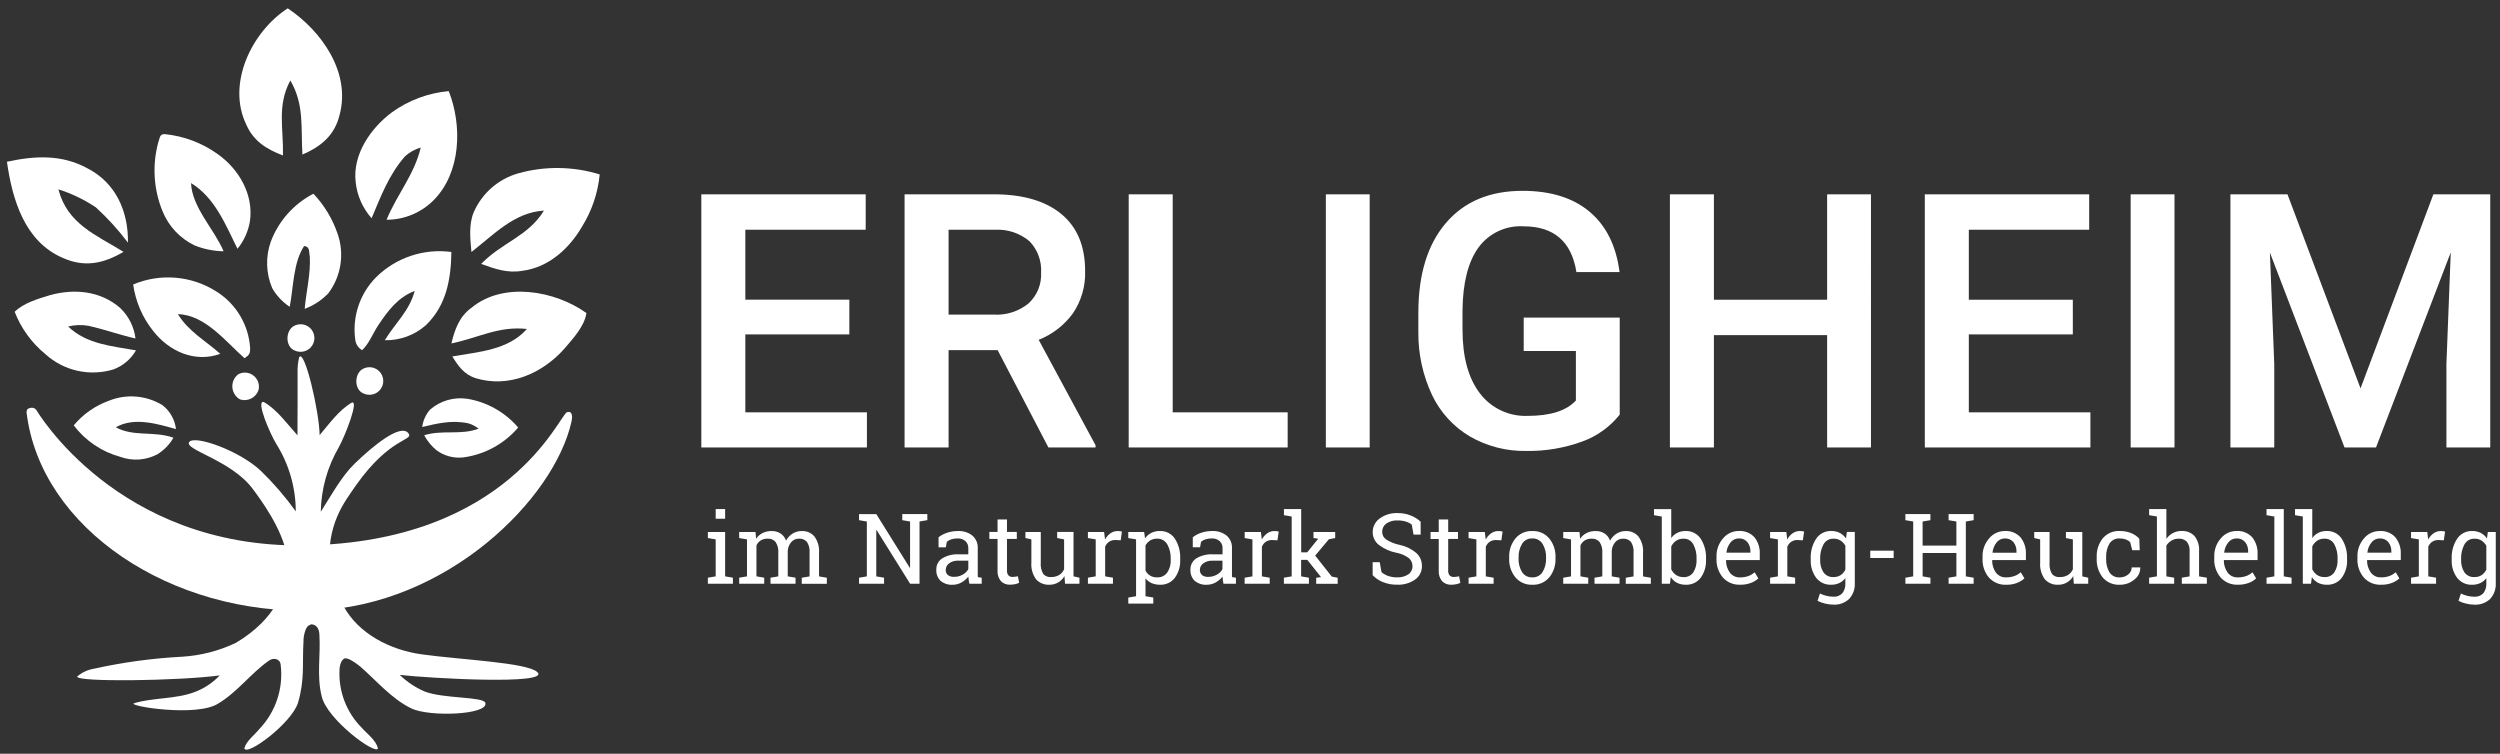 <?xml version="1.0" encoding="UTF-8" standalone="no"?>
<!DOCTYPE svg PUBLIC "-//W3C//DTD SVG 1.1//EN" "http://www.w3.org/Graphics/SVG/1.1/DTD/svg11.dtd">
<svg width="100%" height="100%" viewBox="0 0 7599 2291" version="1.1" xmlns="http://www.w3.org/2000/svg" xmlns:xlink="http://www.w3.org/1999/xlink" xml:space="preserve" xmlns:serif="http://www.serif.com/" style="fill-rule:evenodd;clip-rule:evenodd;stroke-linejoin:round;stroke-miterlimit:2;">
    <rect x="0" y="0" width="7599" height="2291" fill="#333333" stroke="none"/>
    <g id="Artboard1" transform="matrix(0.933,0,0,1.088,-202.567,-173.18)">
        <rect x="217.095" y="159.112" width="8143.29" height="2104.5" style="fill:none;"/>
        <g id="Ebene-1" serif:id="Ebene 1" transform="matrix(4.465,0,0,3.828,-153.168,29.311)">
            <g transform="matrix(1,0,0,1,1878.68,439.177)">
                <path d="M0,2.597C-0.149,-1.085 0.697,-4.739 2.448,-7.981C3.922,-10.641 6.775,-12.238 9.814,-12.103C11.625,-12.16 13.411,-11.672 14.942,-10.704C16.388,-9.73 17.574,-8.418 18.396,-6.881L18.396,10.504C17.597,12.105 16.409,13.48 14.942,14.504C13.389,15.485 11.575,15.973 9.739,15.903C6.862,16.097 4.088,14.791 2.406,12.448C0.682,9.719 -0.159,6.525 -0.005,3.301L0,2.597ZM-6.877,3.329C-7.097,8.043 -5.692,12.689 -2.895,16.49C-0.274,19.827 3.793,21.698 8.033,21.516C10.077,21.555 12.105,21.138 13.968,20.294C15.71,19.465 17.229,18.233 18.401,16.7L18.401,20.294C18.572,22.925 17.813,25.532 16.257,27.66C14.519,29.509 12.03,30.461 9.501,30.243C7.78,30.233 6.067,30.01 4.401,29.576C2.827,29.2 1.302,28.639 -0.14,27.903L-1.921,33.245C-0.152,34.165 1.729,34.851 3.674,35.287C5.605,35.762 7.583,36.012 9.572,36.033C13.862,36.313 18.075,34.793 21.199,31.838C24.05,28.693 25.521,24.537 25.283,20.299L25.283,-16.998L19.488,-16.998L18.858,-12.252C17.718,-13.956 16.17,-15.349 14.355,-16.303C12.416,-17.268 10.272,-17.748 8.107,-17.702C3.724,-17.85 -0.429,-15.738 -2.89,-12.107C-5.726,-7.746 -7.119,-2.604 -6.872,2.592L-6.877,3.329ZM-30.844,-11.59L-30.844,15.394L-36.532,16.373L-36.532,20.774L-18.275,20.774L-18.275,16.373L-23.963,15.394L-23.963,-6.284C-23.366,-7.723 -22.374,-8.963 -21.1,-9.86C-19.744,-10.745 -18.146,-11.19 -16.527,-11.133L-12.616,-10.928L-11.711,-17.315C-12.141,-17.433 -12.579,-17.52 -13.021,-17.576C-13.571,-17.655 -14.126,-17.695 -14.681,-17.697C-16.606,-17.728 -18.492,-17.155 -20.075,-16.061C-21.727,-14.871 -23.083,-13.318 -24.038,-11.52L-24.7,-16.998L-36.537,-16.998L-36.537,-12.564L-30.844,-11.59ZM-53.059,-9.566C-51.577,-7.628 -50.812,-5.236 -50.896,-2.797L-50.896,-1.888L-68.318,-1.888L-68.388,-2.065C-68.122,-4.743 -67.078,-7.284 -65.386,-9.375C-63.977,-11.208 -61.799,-12.284 -59.488,-12.289C-57.035,-12.458 -54.648,-11.446 -53.064,-9.566M-50.406,20.15C-48.424,19.405 -46.605,18.285 -45.049,16.849L-47.735,12.383C-49.065,13.58 -50.613,14.51 -52.294,15.124C-54.259,15.824 -56.335,16.162 -58.42,16.122C-61.336,16.264 -64.131,14.949 -65.879,12.611C-67.738,10 -68.705,6.86 -68.639,3.655L-68.532,3.483L-44.024,3.483L-44.024,-0.811C-43.798,-5.248 -45.193,-9.616 -47.949,-13.1C-50.895,-16.31 -55.141,-18.005 -59.488,-17.706C-63.883,-17.698 -68.046,-15.735 -70.849,-12.35C-74.099,-8.647 -75.816,-3.846 -75.651,1.077L-75.651,2.611C-75.866,7.581 -74.202,12.449 -70.989,16.248C-67.8,19.788 -63.194,21.715 -58.434,21.502C-55.703,21.569 -52.985,21.114 -50.425,20.159M-90.136,3.306C-89.981,6.522 -90.802,9.711 -92.491,12.453C-94.123,14.789 -96.859,16.099 -99.703,15.907C-101.616,15.967 -103.501,15.431 -105.097,14.373C-106.605,13.313 -107.814,11.883 -108.607,10.219L-108.607,-6.466C-107.813,-8.109 -106.619,-9.526 -105.134,-10.587C-103.554,-11.65 -101.68,-12.188 -99.777,-12.126C-96.774,-12.269 -93.953,-10.683 -92.514,-8.042C-90.803,-4.774 -89.985,-1.112 -90.141,2.574L-90.136,3.306ZM-83.227,2.574C-82.98,-2.612 -84.345,-7.747 -87.134,-12.126C-89.547,-15.754 -93.669,-17.872 -98.024,-17.72C-100.155,-17.769 -102.267,-17.314 -104.188,-16.392C-105.957,-15.498 -107.476,-14.178 -108.607,-12.55L-108.607,-33.707L-121.195,-33.707L-121.195,-29.273L-115.507,-28.294L-115.507,20.76L-109.531,20.76L-108.901,15.907C-107.779,17.677 -106.214,19.124 -104.36,20.103C-102.365,21.081 -100.162,21.561 -97.941,21.502C-93.74,21.682 -89.713,19.816 -87.134,16.495C-84.366,12.675 -82.981,8.027 -83.208,3.315L-83.227,2.574ZM-136.277,-28.289L-136.277,15.385L-141.965,16.364L-141.965,20.765L-123.708,20.765L-123.708,16.364L-129.396,15.385L-129.396,-33.702L-141.983,-33.702L-141.983,-29.268L-136.277,-28.289ZM-157.55,-9.576C-156.066,-7.638 -155.302,-5.245 -155.387,-2.806L-155.387,-1.897L-172.809,-1.897L-172.879,-2.074C-172.611,-4.751 -171.568,-7.292 -169.876,-9.385C-168.467,-11.218 -166.287,-12.295 -163.974,-12.298C-161.523,-12.467 -159.138,-11.455 -157.555,-9.576M-154.897,20.164C-152.916,19.419 -151.097,18.298 -149.541,16.863L-152.226,12.397C-153.558,13.592 -155.105,14.522 -156.785,15.138C-158.75,15.837 -160.826,16.176 -162.911,16.136C-165.827,16.278 -168.622,14.962 -170.371,12.625C-172.229,10.014 -173.197,6.874 -173.131,3.669L-173.023,3.497L-148.515,3.497L-148.515,-0.797C-148.276,-5.243 -149.665,-9.623 -152.422,-13.119C-155.366,-16.329 -159.611,-18.024 -163.956,-17.725C-168.352,-17.717 -172.517,-15.754 -175.322,-12.368C-178.569,-8.665 -180.285,-3.864 -180.119,1.059L-180.119,2.592C-180.335,7.562 -178.671,12.431 -175.457,16.229C-172.269,19.768 -167.665,21.695 -162.907,21.483C-160.174,21.551 -157.454,21.095 -154.893,20.14M-227.626,20.774L-209.369,20.774L-209.369,16.373L-215.057,15.394L-215.057,-7.123C-214.092,-8.628 -212.781,-9.88 -211.234,-10.774C-209.675,-11.67 -207.904,-12.134 -206.105,-12.117C-203.88,-12.283 -201.693,-11.467 -200.119,-9.883C-198.626,-7.903 -197.912,-5.442 -198.115,-2.97L-198.115,15.394L-203.802,16.373L-203.802,20.774L-185.522,20.774L-185.522,16.373L-191.21,15.394L-191.21,-2.909C-190.881,-6.927 -192.078,-10.922 -194.562,-14.098C-197.031,-16.615 -200.469,-17.939 -203.989,-17.73C-206.176,-17.757 -208.335,-17.242 -210.273,-16.228C-212.177,-15.213 -213.815,-13.764 -215.057,-12L-215.057,-33.716L-227.644,-33.716L-227.644,-29.282L-221.957,-28.303L-221.957,15.371L-227.644,16.35L-227.626,20.774ZM-256.708,12.28C-258.337,9.33 -259.133,5.993 -259.011,2.625L-259.011,1.161C-259.118,-2.174 -258.312,-5.476 -256.68,-8.387C-255.038,-11.035 -252.05,-12.539 -248.945,-12.28C-247.471,-12.302 -246.004,-12.054 -244.619,-11.548C-243.452,-11.128 -242.383,-10.474 -241.477,-9.627L-239.976,-3.692L-234.493,-3.692L-234.81,-12.084C-236.474,-13.886 -238.519,-15.294 -240.796,-16.205C-243.388,-17.24 -246.16,-17.75 -248.95,-17.706C-253.763,-18.003 -258.433,-16.002 -261.538,-12.312C-264.528,-8.478 -266.073,-3.713 -265.901,1.147L-265.901,2.611C-266.085,7.488 -264.547,12.274 -261.556,16.131C-258.447,19.813 -253.779,21.807 -248.969,21.506C-245.117,21.562 -241.376,20.217 -238.442,17.721C-235.677,15.701 -234.058,12.469 -234.097,9.045L-234.167,8.835L-240.349,8.835C-240.344,10.878 -241.309,12.802 -242.95,14.019C-244.644,15.414 -246.779,16.162 -248.973,16.131C-252.076,16.401 -255.069,14.912 -256.726,12.275M-282.592,20.779L-272.083,20.779L-272.083,16.378L-276.41,15.399L-276.41,-16.998L-288.349,-16.998L-288.349,-12.564L-283.286,-11.585L-283.286,10.233C-284.036,11.967 -285.297,13.43 -286.899,14.429C-288.741,15.482 -290.841,15.995 -292.96,15.912C-295.065,16.085 -297.126,15.243 -298.508,13.646C-299.945,11.125 -300.567,8.222 -300.289,5.334L-300.289,-17.007L-311.478,-17.007L-311.478,-12.573L-307.147,-11.594L-307.147,5.268C-307.508,9.647 -306.282,14.009 -303.692,17.558C-301.248,20.249 -297.723,21.697 -294.093,21.502C-291.826,21.548 -289.589,20.981 -287.617,19.861C-285.706,18.733 -284.123,17.126 -283.025,15.199L-282.592,20.779ZM-326.592,-9.557C-325.109,-7.619 -324.344,-5.227 -324.429,-2.788L-324.429,-1.879L-341.851,-1.879L-341.921,-2.056C-341.653,-4.733 -340.61,-7.273 -338.919,-9.366C-337.51,-11.2 -335.329,-12.276 -333.017,-12.28C-330.565,-12.448 -328.18,-11.437 -326.597,-9.557M-323.986,20.15C-322.005,19.405 -320.186,18.284 -318.63,16.849L-321.315,12.383C-322.646,13.579 -324.194,14.509 -325.874,15.124C-327.839,15.824 -329.915,16.162 -332,16.122C-334.916,16.264 -337.711,14.948 -339.46,12.611C-341.298,9.996 -342.247,6.86 -342.168,3.665L-342.061,3.492L-317.553,3.492L-317.553,-0.802C-317.328,-5.239 -318.725,-9.607 -321.483,-13.091C-324.427,-16.301 -328.672,-17.996 -333.017,-17.697C-337.413,-17.689 -341.578,-15.726 -344.383,-12.34C-347.63,-8.637 -349.346,-3.836 -349.18,1.086L-349.18,2.62C-349.396,7.59 -347.732,12.459 -344.518,16.257C-341.33,19.796 -336.726,21.723 -331.968,21.511C-329.235,21.579 -326.515,21.123 -323.954,20.168M-399.787,-24.644L-399.787,15.399L-405.479,16.378L-405.479,20.779L-387.218,20.779L-387.218,16.378L-392.91,15.399L-392.91,-1.673L-368.276,-1.673L-368.276,15.399L-373.964,16.378L-373.964,20.779L-355.688,20.779L-355.688,16.378L-361.381,15.399L-361.381,-24.644L-355.688,-25.623L-355.688,-30.056L-373.964,-30.056L-373.964,-25.623L-368.276,-24.644L-368.276,-7.086L-392.924,-7.086L-392.924,-24.644L-387.232,-25.623L-387.232,-30.056L-405.494,-30.056L-405.494,-25.623L-399.787,-24.644ZM-414.048,-3.384L-431.121,-3.384L-431.121,1.991L-414.048,1.991L-414.048,-3.384ZM-467.662,2.588C-467.813,-1.094 -466.969,-4.748 -465.219,-7.991C-463.745,-10.651 -460.892,-12.247 -457.853,-12.112C-456.042,-12.169 -454.256,-11.682 -452.725,-10.713C-451.279,-9.74 -450.093,-8.427 -449.27,-6.89L-449.27,10.495C-450.07,12.095 -451.258,13.47 -452.725,14.495C-454.278,15.477 -456.092,15.964 -457.928,15.893C-460.804,16.087 -463.576,14.781 -465.256,12.439C-466.981,9.71 -467.823,6.516 -467.667,3.292L-467.662,2.588ZM-474.543,3.32C-474.764,8.033 -473.359,12.68 -470.562,16.481C-467.942,19.808 -463.884,21.674 -459.653,21.497C-457.608,21.536 -455.581,21.119 -453.718,20.276C-451.976,19.446 -450.456,18.214 -449.284,16.681L-449.284,20.276C-449.112,22.907 -449.871,25.514 -451.429,27.642C-453.167,29.491 -455.656,30.442 -458.184,30.224C-459.905,30.215 -461.619,29.991 -463.285,29.558C-464.859,29.181 -466.383,28.619 -467.825,27.884L-469.602,33.227C-467.833,34.147 -465.953,34.833 -464.007,35.269C-462.076,35.743 -460.098,35.993 -458.11,36.015C-453.819,36.293 -449.607,34.773 -446.482,31.819C-443.631,28.675 -442.16,24.518 -442.398,20.28L-442.398,-17.016L-448.198,-17.016L-448.827,-12.27C-449.967,-13.976 -451.515,-15.369 -453.331,-16.322C-455.269,-17.287 -457.413,-17.767 -459.578,-17.72C-463.962,-17.868 -468.114,-15.756 -470.576,-12.126C-473.412,-7.765 -474.805,-2.622 -474.557,2.574L-474.543,3.32ZM-498.511,-11.599L-498.511,15.385L-504.203,16.364L-504.203,20.765L-485.942,20.765L-485.942,16.364L-491.634,15.385L-491.634,-6.294C-491.038,-7.732 -490.045,-8.972 -488.772,-9.869C-487.415,-10.755 -485.818,-11.199 -484.198,-11.142L-480.287,-10.937L-479.382,-17.324C-479.812,-17.442 -480.25,-17.529 -480.693,-17.585C-481.241,-17.664 -481.794,-17.705 -482.348,-17.706C-484.272,-17.737 -486.158,-17.165 -487.742,-16.07C-489.395,-14.882 -490.751,-13.328 -491.704,-11.529L-492.371,-17.007L-504.208,-17.007L-504.208,-12.573L-498.511,-11.599ZM-520.726,-9.576C-519.242,-7.638 -518.478,-5.245 -518.563,-2.806L-518.563,-1.897L-535.985,-1.897L-536.055,-2.074C-535.789,-4.752 -534.745,-7.293 -533.052,-9.385C-531.644,-11.217 -529.466,-12.293 -527.155,-12.298C-524.702,-12.468 -522.315,-11.456 -520.731,-9.576M-518.134,20.168C-516.151,19.424 -514.331,18.303 -512.773,16.868L-515.463,12.401C-516.792,13.597 -518.338,14.528 -520.017,15.143C-521.982,15.842 -524.058,16.18 -526.143,16.14C-529.059,16.282 -531.854,14.967 -533.603,12.63C-535.461,10.018 -536.428,6.878 -536.363,3.674L-536.255,3.501L-511.747,3.501L-511.747,-0.792C-511.491,-5.233 -512.859,-9.614 -515.598,-13.119C-518.543,-16.329 -522.79,-18.024 -527.136,-17.725C-531.531,-17.716 -535.695,-15.753 -538.498,-12.368C-541.747,-8.666 -543.464,-3.865 -543.3,1.059L-543.3,2.592C-543.515,7.562 -541.851,12.431 -538.638,16.229C-535.45,19.768 -530.846,21.695 -526.087,21.483C-523.356,21.551 -520.637,21.095 -518.078,20.14M-557.864,3.324C-557.709,6.541 -558.53,9.729 -560.219,12.471C-561.851,14.807 -564.587,16.118 -567.431,15.926C-569.344,15.985 -571.229,15.449 -572.825,14.392C-574.332,13.333 -575.54,11.902 -576.331,10.238L-576.331,-6.447C-575.536,-8.09 -574.342,-9.508 -572.857,-10.569C-571.277,-11.63 -569.403,-12.168 -567.501,-12.107C-564.497,-12.25 -561.676,-10.664 -560.237,-8.023C-558.527,-4.755 -557.708,-1.093 -557.864,2.592L-557.864,3.324ZM-550.95,2.592C-550.704,-2.594 -552.071,-7.729 -554.862,-12.107C-557.275,-15.736 -561.397,-17.853 -565.752,-17.702C-567.883,-17.751 -569.995,-17.295 -571.916,-16.373C-573.683,-15.479 -575.201,-14.158 -576.331,-12.531L-576.331,-33.688L-588.918,-33.688L-588.918,-29.254L-583.231,-28.275L-583.231,20.76L-577.296,20.76L-576.666,15.907C-575.544,17.677 -573.979,19.123 -572.125,20.103C-570.129,21.082 -567.924,21.561 -565.701,21.502C-561.502,21.681 -557.476,19.815 -554.899,16.495C-552.129,12.676 -550.743,8.027 -550.969,3.315L-550.95,2.592ZM-655.148,20.774L-636.886,20.774L-636.886,16.373L-642.579,15.394L-642.579,-7.193C-641.918,-8.681 -640.837,-9.943 -639.469,-10.825C-637.906,-11.741 -636.113,-12.189 -634.303,-12.117C-632.118,-12.25 -630,-11.336 -628.597,-9.655C-627.096,-7.355 -626.402,-4.621 -626.625,-1.883L-626.625,15.399L-632.313,16.378L-632.313,20.779L-614.056,20.779L-614.056,16.378L-619.744,15.399L-619.744,-3.207C-619.601,-5.547 -618.714,-7.78 -617.212,-9.58C-615.774,-11.262 -613.647,-12.194 -611.436,-12.112C-609.28,-12.256 -607.179,-11.395 -605.744,-9.781C-604.24,-7.426 -603.564,-4.637 -603.823,-1.855L-603.823,15.427L-609.515,16.406L-609.515,20.807L-591.221,20.807L-591.221,16.406L-596.909,15.427L-596.909,-1.785C-596.592,-6.029 -597.778,-10.25 -600.261,-13.706C-602.536,-16.366 -605.911,-17.828 -609.408,-17.669C-611.822,-17.728 -614.201,-17.08 -616.252,-15.804C-618.225,-14.525 -619.846,-12.772 -620.965,-10.704C-621.725,-12.841 -623.152,-14.676 -625.035,-15.939C-626.977,-17.141 -629.229,-17.747 -631.511,-17.683C-633.808,-17.732 -636.083,-17.23 -638.145,-16.219C-640.029,-15.256 -641.634,-13.826 -642.807,-12.065L-643.273,-16.988L-655.143,-16.988L-655.143,-12.555L-649.451,-11.576L-649.451,15.408L-655.143,16.387L-655.148,20.774ZM-687.703,1.539C-687.832,-1.927 -686.959,-5.357 -685.19,-8.34C-683.61,-10.918 -680.751,-12.429 -677.731,-12.284C-674.698,-12.429 -671.826,-10.92 -670.225,-8.34C-668.432,-5.365 -667.546,-1.932 -667.675,1.539L-667.675,2.308C-667.536,5.792 -668.422,9.24 -670.225,12.224C-671.82,14.781 -674.674,16.276 -677.684,16.131C-680.714,16.285 -683.591,14.791 -685.209,12.224C-686.999,9.235 -687.879,5.789 -687.74,2.308L-687.703,1.539ZM-694.58,2.308C-694.784,7.308 -693.171,12.214 -690.039,16.117C-686.966,19.737 -682.39,21.729 -677.647,21.511C-672.928,21.721 -668.377,19.737 -665.32,16.136C-662.182,12.23 -660.569,7.318 -660.78,2.313L-660.78,1.543C-660.578,-3.464 -662.197,-8.375 -665.339,-12.28C-668.403,-15.902 -672.972,-17.901 -677.712,-17.692C-682.442,-17.899 -686.999,-15.891 -690.039,-12.261C-693.164,-8.356 -694.776,-3.455 -694.58,1.543L-694.58,2.308ZM-718.51,-11.585L-718.51,15.399L-724.203,16.378L-724.203,20.779L-705.941,20.779L-705.941,16.378L-711.634,15.399L-711.634,-6.28C-711.036,-7.718 -710.044,-8.958 -708.771,-9.855C-707.414,-10.741 -705.817,-11.185 -704.198,-11.128L-700.286,-10.923L-699.382,-17.31C-699.812,-17.428 -700.249,-17.515 -700.692,-17.571C-701.24,-17.65 -701.793,-17.691 -702.347,-17.692C-704.271,-17.723 -706.157,-17.151 -707.741,-16.056C-709.393,-14.867 -710.749,-13.313 -711.703,-11.515L-712.365,-16.993L-724.203,-16.993L-724.203,-12.559L-718.51,-11.585ZM-745.97,-26.112L-745.97,-16.998L-751.942,-16.998L-751.942,-11.902L-745.97,-11.902L-745.97,11.035C-746.213,13.9 -745.323,16.746 -743.49,18.961C-741.717,20.697 -739.301,21.615 -736.823,21.492C-735.555,21.492 -734.291,21.358 -733.051,21.091C-732.044,20.918 -731.075,20.569 -730.189,20.061L-731.121,15.348C-731.634,15.464 -732.268,15.572 -733.023,15.679C-733.699,15.778 -734.382,15.831 -735.065,15.837C-736.143,15.886 -737.194,15.496 -737.979,14.756C-738.821,13.705 -739.216,12.365 -739.079,11.026L-739.079,-11.911L-731.918,-11.911L-731.918,-17.007L-739.074,-17.007L-739.074,-26.126L-745.97,-26.112ZM-759.187,-24.504C-761.226,-26.424 -763.614,-27.935 -766.222,-28.956C-769.307,-30.209 -772.612,-30.832 -775.942,-30.788C-780.652,-31.002 -785.294,-29.604 -789.103,-26.825C-792.303,-24.534 -794.191,-20.831 -794.166,-16.895C-794.202,-13.226 -792.507,-9.754 -789.593,-7.524C-785.876,-4.717 -781.573,-2.783 -777.005,-1.869C-773.655,-1.283 -770.487,0.074 -767.751,2.093C-766.053,3.557 -765.094,5.699 -765.131,7.94C-765.058,10.314 -766.196,12.564 -768.152,13.912C-770.589,15.499 -773.467,16.269 -776.371,16.112C-778.615,16.164 -780.85,15.809 -782.968,15.063C-784.688,14.436 -786.294,13.529 -787.719,12.378L-789.033,5.063L-794.199,5.063L-794.199,14.523C-792.117,16.712 -789.587,18.427 -786.781,19.548C-783.47,20.88 -779.925,21.534 -776.357,21.469C-771.697,21.689 -767.093,20.38 -763.247,17.739C-760.03,15.49 -758.151,11.78 -758.24,7.856C-758.172,4.202 -759.694,0.699 -762.413,-1.743C-765.926,-4.69 -770.123,-6.706 -774.618,-7.608C-778.049,-8.299 -781.323,-9.619 -784.273,-11.501C-786.129,-12.73 -787.249,-14.805 -787.257,-17.03C-787.313,-19.405 -786.222,-21.661 -784.325,-23.091C-781.862,-24.792 -778.897,-25.613 -775.91,-25.422C-773.856,-25.457 -771.809,-25.163 -769.849,-24.55C-768.324,-24.088 -766.9,-23.342 -765.653,-22.35L-764.362,-15.086L-759.159,-15.086L-759.187,-24.504ZM-853.272,-28.275L-853.272,15.399L-858.96,16.378L-858.96,20.779L-840.703,20.779L-840.703,16.378L-846.391,15.399L-846.391,3.343L-841.887,3.343L-831.869,15.931L-835.393,16.397L-835.393,20.798L-819.719,20.798L-819.719,16.397L-824.013,15.558L-836.134,0.229L-826.139,-11.674L-821.533,-12.578L-821.533,-17.012L-837.351,-17.012L-837.351,-12.578L-833.896,-12.112L-841.943,-2.14L-846.34,-2.14L-846.34,-33.702L-858.927,-33.702L-858.927,-29.268L-853.272,-28.275ZM-881.916,-11.585L-881.916,15.399L-887.608,16.378L-887.608,20.779L-869.31,20.779L-869.31,16.378L-875.002,15.399L-875.002,-6.28C-874.405,-7.718 -873.413,-8.958 -872.14,-9.855C-870.783,-10.741 -869.185,-11.185 -867.566,-11.128L-863.655,-10.923L-862.745,-17.31C-863.175,-17.428 -863.613,-17.515 -864.055,-17.571C-864.604,-17.65 -865.157,-17.691 -865.711,-17.692C-867.635,-17.723 -869.521,-17.151 -871.105,-16.056C-872.758,-14.868 -874.114,-13.314 -875.067,-11.515L-875.734,-16.993L-887.571,-16.993L-887.571,-12.559L-881.916,-11.585ZM-918.667,14.42C-919.745,13.475 -920.334,12.09 -920.266,10.658C-920.256,8.772 -919.34,7.007 -917.805,5.912C-915.866,4.514 -913.506,3.823 -911.119,3.954L-903.786,3.954L-903.786,10.168C-904.736,11.84 -906.141,13.207 -907.837,14.112C-909.735,15.209 -911.892,15.776 -914.084,15.753C-915.744,15.883 -917.397,15.419 -918.746,14.443M-893.958,20.756L-893.958,16.355L-896.755,15.973C-896.802,15.506 -896.835,15.04 -896.844,14.574C-896.853,14.108 -896.844,13.641 -896.844,13.143L-896.844,-5.039C-896.631,-8.621 -898.103,-12.096 -900.825,-14.434C-903.799,-16.718 -907.486,-17.874 -911.231,-17.697C-913.935,-17.723 -916.626,-17.304 -919.194,-16.457C-921.452,-15.728 -923.566,-14.611 -925.441,-13.156L-925.441,-5.827L-920.131,-5.827L-919.399,-9.809C-918.479,-10.639 -917.389,-11.259 -916.206,-11.627C-914.733,-12.091 -913.195,-12.315 -911.651,-12.289C-909.529,-12.417 -907.441,-11.722 -905.818,-10.35C-904.389,-8.986 -903.623,-7.068 -903.72,-5.095L-903.72,-0.694L-910.877,-0.694C-915.051,-0.921 -919.199,0.093 -922.798,2.219C-925.617,4.013 -927.272,7.169 -927.143,10.509C-927.326,13.53 -926.208,16.486 -924.07,18.63C-921.56,20.708 -918.346,21.738 -915.096,21.506C-912.86,21.514 -910.661,20.93 -908.723,19.814C-906.801,18.744 -905.11,17.304 -903.748,15.576C-903.702,16.387 -903.623,17.208 -903.506,18.019C-903.389,18.83 -903.226,19.753 -903.04,20.779L-893.958,20.756ZM-941.511,3.301C-941.368,6.574 -942.253,9.811 -944.043,12.555C-945.732,14.938 -948.53,16.284 -951.446,16.117C-953.241,16.181 -955.018,15.74 -956.574,14.844C-957.996,13.957 -959.158,12.711 -959.945,11.231L-959.945,-7.165C-959.138,-8.641 -957.973,-9.89 -956.556,-10.797C-955.043,-11.714 -953.298,-12.176 -951.53,-12.126C-948.469,-12.253 -945.592,-10.664 -944.071,-8.005C-942.275,-4.777 -941.405,-1.117 -941.558,2.574L-941.511,3.301ZM-972.481,35.283L-954.253,35.283L-954.253,30.849L-959.945,29.87L-959.945,16.849C-958.753,18.353 -957.214,19.544 -955.46,20.322C-953.523,21.137 -951.436,21.536 -949.334,21.492C-945.137,21.676 -941.112,19.809 -938.542,16.485C-935.783,12.662 -934.404,8.015 -934.63,3.306L-934.63,2.574C-934.38,-2.615 -935.74,-7.754 -938.523,-12.14C-940.946,-15.763 -945.076,-17.871 -949.432,-17.706C-951.599,-17.751 -953.745,-17.285 -955.698,-16.345C-957.522,-15.418 -959.096,-14.065 -960.285,-12.401L-960.915,-17.007L-972.514,-17.007L-972.514,-12.573L-966.822,-11.594L-966.822,29.898L-972.514,30.877L-972.481,35.283ZM-996.258,-11.604L-996.258,15.38L-1001.95,16.359L-1001.95,20.76L-983.689,20.76L-983.689,16.359L-989.381,15.38L-989.381,-6.298C-988.783,-7.736 -987.791,-8.976 -986.519,-9.874C-985.162,-10.759 -983.565,-11.204 -981.945,-11.147L-978.034,-10.942L-977.143,-17.315C-977.573,-17.433 -978.011,-17.52 -978.454,-17.576C-979.002,-17.655 -979.555,-17.695 -980.109,-17.697C-982.033,-17.728 -983.919,-17.155 -985.503,-16.061C-987.156,-14.872 -988.512,-13.318 -989.465,-11.52L-990.132,-16.998L-1001.96,-16.998L-1001.96,-12.564L-996.258,-11.604ZM-1018.64,20.76L-1008.13,20.76L-1008.13,16.359L-1012.46,15.38L-1012.46,-17.016L-1024.39,-17.016L-1024.39,-12.583L-1019.33,-11.604L-1019.33,10.215C-1020.08,11.948 -1021.34,13.412 -1022.94,14.411C-1024.78,15.464 -1026.88,15.978 -1029,15.893C-1031.11,16.066 -1033.17,15.224 -1034.55,13.627C-1035.99,11.113 -1036.62,8.215 -1036.35,5.329L-1036.35,-17.012L-1047.54,-17.012L-1047.54,-12.578L-1043.21,-11.599L-1043.21,5.264C-1043.57,9.642 -1042.34,14.003 -1039.76,17.553C-1037.31,20.241 -1033.78,21.689 -1030.15,21.497C-1027.88,21.543 -1025.65,20.976 -1023.68,19.856C-1021.76,18.729 -1020.18,17.122 -1019.08,15.194L-1018.64,20.76ZM-1067.89,-26.14L-1067.89,-17.026L-1073.86,-17.026L-1073.86,-11.93L-1067.89,-11.93L-1067.89,11.007C-1068.13,13.872 -1067.24,16.718 -1065.41,18.933C-1063.64,20.67 -1061.22,21.588 -1058.74,21.464C-1057.47,21.464 -1056.21,21.33 -1054.97,21.063C-1053.96,20.89 -1053,20.542 -1052.11,20.033L-1053.04,15.32C-1053.55,15.436 -1054.19,15.544 -1054.94,15.651C-1055.62,15.75 -1056.3,15.803 -1056.99,15.809C-1058.06,15.858 -1059.12,15.468 -1059.9,14.728C-1060.74,13.676 -1061.13,12.337 -1061,10.998L-1061,-11.939L-1053.84,-11.939L-1053.84,-17.035L-1061,-17.035L-1061,-26.126L-1067.89,-26.14ZM-1104.16,14.425C-1105.23,13.462 -1105.79,12.066 -1105.7,10.634C-1105.69,8.749 -1104.77,6.984 -1103.24,5.888C-1101.3,4.49 -1098.94,3.799 -1096.55,3.93L-1089.22,3.93L-1089.22,10.145C-1090.17,11.816 -1091.58,13.184 -1093.27,14.089C-1095.17,15.186 -1097.33,15.753 -1099.52,15.73C-1101.18,15.86 -1102.83,15.395 -1104.18,14.42M-1079.45,20.76L-1079.45,16.359L-1082.25,15.977C-1082.3,15.511 -1082.33,15.045 -1082.34,14.579C-1082.35,14.112 -1082.34,13.646 -1082.34,13.147L-1082.34,-5.035C-1082.12,-8.616 -1083.6,-12.092 -1086.32,-14.429C-1089.29,-16.713 -1092.98,-17.87 -1096.73,-17.692C-1099.43,-17.719 -1102.12,-17.3 -1104.68,-16.452C-1106.94,-15.724 -1109.06,-14.607 -1110.93,-13.152L-1110.93,-5.823L-1105.63,-5.823L-1104.9,-9.804C-1103.98,-10.634 -1102.89,-11.254 -1101.7,-11.622C-1100.23,-12.087 -1098.69,-12.31 -1097.15,-12.284C-1095.03,-12.412 -1092.94,-11.717 -1091.32,-10.345C-1089.89,-8.982 -1089.12,-7.064 -1089.22,-5.091L-1089.22,-0.69L-1096.31,-0.69C-1100.48,-0.917 -1104.63,0.097 -1108.23,2.224C-1111.05,4.017 -1112.7,7.174 -1112.57,10.513C-1112.76,13.535 -1111.64,16.491 -1109.5,18.635C-1106.99,20.712 -1103.78,21.743 -1100.53,21.511C-1098.29,21.511 -1096.1,20.921 -1094.16,19.8C-1092.24,18.73 -1090.55,17.29 -1089.19,15.562C-1089.14,16.373 -1089.06,17.194 -1088.94,18.005C-1088.83,18.816 -1088.66,19.739 -1088.48,20.765L-1079.45,20.76ZM-1124.82,-30.056L-1137.41,-30.056L-1137.41,-25.623L-1131.71,-24.644L-1131.71,9.082L-1131.92,9.152L-1156.36,-30.052L-1168.95,-30.052L-1168.95,-25.618L-1163.26,-24.639L-1163.26,15.404L-1168.95,16.383L-1168.95,20.784L-1150.69,20.784L-1150.69,16.383L-1156.38,15.404L-1156.38,-18.392L-1156.17,-18.462L-1131.69,20.76L-1124.82,20.76L-1124.82,-24.662L-1119.12,-25.641L-1119.12,-30.075L-1124.82,-30.056ZM-1256.4,20.76L-1238.14,20.76L-1238.14,16.359L-1243.81,15.385L-1243.81,-7.203C-1243.15,-8.691 -1242.07,-9.953 -1240.7,-10.834C-1239.14,-11.751 -1237.35,-12.199 -1235.54,-12.126C-1233.35,-12.259 -1231.24,-11.345 -1229.83,-9.664C-1228.33,-7.364 -1227.64,-4.63 -1227.86,-1.893L-1227.86,15.39L-1233.55,16.369L-1233.55,20.77L-1215.29,20.77L-1215.29,16.369L-1220.98,15.39L-1220.98,-3.217C-1220.84,-5.556 -1219.95,-7.789 -1218.45,-9.59C-1217.01,-11.271 -1214.88,-12.204 -1212.67,-12.121C-1210.51,-12.265 -1208.41,-11.405 -1206.98,-9.79C-1205.47,-7.435 -1204.8,-4.646 -1205.05,-1.865L-1205.05,15.418L-1210.75,16.397L-1210.75,20.798L-1192.45,20.798L-1192.45,16.397L-1198.14,15.418L-1198.14,-1.795C-1197.83,-6.039 -1199.01,-10.26 -1201.5,-13.716C-1203.77,-16.377 -1207.15,-17.839 -1210.64,-17.678C-1213.06,-17.738 -1215.44,-17.089 -1217.49,-15.814C-1219.46,-14.534 -1221.08,-12.781 -1222.2,-10.713C-1222.96,-12.85 -1224.38,-14.685 -1226.27,-15.949C-1228.21,-17.15 -1230.46,-17.756 -1232.74,-17.692C-1235.04,-17.742 -1237.31,-17.24 -1239.38,-16.228C-1241.26,-15.266 -1242.87,-13.836 -1244.04,-12.075L-1244.5,-16.998L-1256.4,-16.998L-1256.4,-12.564L-1250.71,-11.585L-1250.71,15.399L-1256.4,16.364L-1256.4,20.76ZM-1266.66,-33.702L-1273.55,-33.702L-1273.55,-26.686L-1266.66,-26.686L-1266.66,-33.702ZM-1279.25,20.76L-1260.99,20.76L-1260.99,16.359L-1266.66,15.385L-1266.66,-17.012L-1279.25,-17.012L-1279.25,-12.578L-1273.55,-11.599L-1273.55,15.385L-1279.25,16.364L-1279.25,20.76Z" style="fill:white;fill-rule:nonzero;"/>
            </g>
            <g transform="matrix(1,0,0,1,1710.35,360.775)">
                <path d="M0,-185.043L0,-0.266L31.982,-0.266L31.982,-61.176L28.812,-142.525L83.255,-0.261L106.225,-0.261L160.772,-142.651L157.602,-61.176L157.602,-0.266L189.583,-0.266L189.583,-185.043L148.091,-185.043L94.939,-43.414L41.632,-185.043L0,-185.043ZM-40.807,-185.043L-72.789,-185.043L-72.789,-0.266L-40.807,-0.266L-40.807,-185.043ZM-114.99,-108.119L-190.875,-108.119L-190.875,-159.168L-103.055,-159.168L-103.055,-185.043L-222.983,-185.043L-222.983,-0.266L-102.165,-0.266L-102.165,-25.908L-190.875,-25.908L-190.875,-82.785L-114.985,-82.785L-114.99,-108.119ZM-262.275,-185.043L-294.256,-185.043L-294.256,-108.119L-376.868,-108.119L-376.868,-185.043L-408.976,-185.043L-408.976,-0.266L-376.868,-0.266L-376.868,-82.244L-294.252,-82.244L-294.252,-0.266L-262.27,-0.266L-262.275,-185.043ZM-445.597,-95.065L-515.649,-95.065L-515.649,-70.696L-477.579,-70.696L-477.579,-34.528C-484.516,-27.068 -496.191,-23.339 -512.605,-23.339C-526.313,-22.738 -539.438,-28.926 -547.696,-39.884C-556.104,-50.931 -560.307,-66.429 -560.307,-86.379L-560.307,-100.575C-560.052,-120.607 -556.181,-135.801 -548.694,-146.157C-541.106,-156.57 -528.751,-162.42 -515.887,-161.691C-493.636,-161.691 -480.738,-150.565 -477.192,-128.315L-445.718,-128.315C-448.173,-147.436 -455.449,-162.093 -467.546,-172.288C-479.642,-182.482 -495.971,-187.579 -516.53,-187.579C-540.462,-187.579 -559.111,-179.731 -572.475,-164.036C-585.84,-148.34 -592.522,-126.534 -592.522,-98.617L-592.522,-84.165C-592.642,-68.355 -589.203,-52.721 -582.462,-38.421C-576.457,-25.857 -566.849,-15.365 -554.862,-8.28C-542.364,-1.106 -528.151,2.536 -513.742,2.256C-499.995,2.48 -486.32,0.202 -473.387,-4.467C-462.438,-8.308 -452.801,-15.173 -445.592,-24.267L-445.597,-95.065ZM-628.033,-185.043L-660.015,-185.043L-660.015,-0.266L-628.033,-0.266L-628.033,-185.043ZM-771.765,-185.043L-803.868,-185.043L-803.868,-0.266L-687.876,-0.266L-687.876,-25.908L-771.765,-25.908L-771.765,-185.043ZM-935.288,-159.168L-901.404,-159.168C-892.247,-159.694 -883.238,-156.691 -876.228,-150.777C-870.322,-144.64 -867.26,-136.307 -867.79,-127.807C-867.37,-119.362 -870.717,-111.166 -876.928,-105.429C-884.062,-99.613 -893.121,-96.691 -902.308,-97.242L-935.288,-97.242L-935.288,-159.168ZM-862.447,-0.266L-828.05,-0.266L-828.05,-1.912L-869.543,-78.836C-859.587,-82.783 -850.947,-89.458 -844.615,-98.095C-838.411,-107.234 -835.278,-118.111 -835.668,-129.149C-835.668,-147.272 -841.463,-161.117 -853.053,-170.684C-864.643,-180.25 -881.099,-185.037 -902.42,-185.043L-967.4,-185.043L-967.4,-0.266L-935.288,-0.266L-935.288,-71.33L-899.502,-71.33L-862.447,-0.266ZM-1007.7,-108.137L-1083.59,-108.137L-1083.59,-159.168L-995.769,-159.168L-995.769,-185.043L-1115.7,-185.043L-1115.7,-0.266L-994.878,-0.266L-994.878,-25.908L-1083.59,-25.908L-1083.59,-82.785L-1007.7,-82.785L-1007.7,-108.137Z" style="fill:white;fill-rule:nonzero;"/>
            </g>
            <g transform="matrix(1,0,0,1,381.035,422.281)">
                <path d="M0,-72.01C-5.469,-79.707 -25.641,-63.283 -39.381,-49.94C-49.101,-40.485 -56.798,-26.158 -64.052,-14.858C-63.767,-31.392 -59.254,-47.578 -50.943,-61.875C-46.28,-70.224 -35.511,-97.805 -41.828,-94.309C-50.984,-88.779 -58.024,-78.877 -64.887,-70.812C-65.171,-88.211 -75.88,-133.96 -79.805,-127.689C-80.706,-124.001 -81.097,-120.206 -80.966,-116.412C-81.008,-101.157 -80.896,-85.898 -81.055,-70.663C-88.486,-78.84 -95.852,-89.311 -105.512,-94.905C-111.829,-96.7 -101.121,-71.847 -96.398,-64.173C-87.215,-49.472 -82.326,-32.495 -82.286,-15.161C-89.829,-25.642 -98.268,-35.449 -107.508,-44.471C-123.228,-59.52 -155.989,-70.97 -159.998,-65.819C-164.334,-60.224 -129.452,-52.63 -113.843,-31.739C-107.503,-23.259 -92.36,-2.708 -88.775,16.919C-85.204,61.95 -56.924,36.77 -57.619,27.199C-60.057,-6.317 -46.826,-21.715 -38.103,-34.546C-13.348,-69.446 3.8,-66.653 -0.005,-72.015" style="fill:white;fill-rule:nonzero;"/>
            </g>
            <g transform="matrix(1,0,0,1,292.875,147.368)">
                <path d="M0,-107.368C24.793,-90.771 46.294,-60.365 37.763,-29.283C34.084,-14.499 24.187,-6.467 10.723,-0.639C9.506,-20.075 12.224,-37.148 1.888,-54.719C-7.949,-36.388 -3.04,-19.805 -3.478,0C-15.254,-4.411 -24.965,-10.42 -30.168,-22.341C-44.793,-52.309 -26.252,-90.379 0,-107.368" style="fill:white;fill-rule:nonzero;"/>
            </g>
            <g transform="matrix(1,0,0,1,203.629,216.931)">
                <path d="M0,-85.069C13.585,-83.619 26.573,-78.719 37.73,-70.836C53.516,-59.866 64.532,-41.045 61.642,-21.418C60.403,-14.081 57.279,-7.192 52.574,-1.427C43.926,-18.895 36.122,-38.817 18.681,-49.399C19.46,-31.52 35.464,-16.033 42.458,0.382C35.204,0.248 28.034,-1.199 21.296,-3.888C10.709,-8.976 2.391,-17.817 -2.042,-28.695C-8.656,-44.753 -9.755,-62.552 -5.166,-79.302C-3.879,-82.468 -4.434,-85.451 0,-85.069" style="fill:white;fill-rule:nonzero;"/>
            </g>
            <g transform="matrix(1,0,0,1,410.359,194.315)">
                <path d="M0,-93.894C9.926,-68.779 9.04,-34.448 -11.054,-14.261C-20.144,-5.139 -32.489,-0.008 -45.367,0C-37.726,-18.648 -25.175,-32.783 -20.439,-52.653C-24.865,-51.46 -28.915,-49.159 -32.206,-45.968C-43.786,-32.597 -49.544,-17.063 -56.295,-1.1C-62.857,-8.509 -66.927,-17.791 -67.931,-27.637C-70.239,-47.73 -56.882,-66.989 -41.404,-78.453C-29.238,-87.221 -14.937,-92.554 0,-93.894" style="fill:white;fill-rule:nonzero;"/>
            </g>
            <g transform="matrix(1,0,0,1,311.621,259.314)">
                <path d="M0,-84.006C7.866,-75.692 13.858,-65.788 17.571,-54.961C22.784,-40.227 20.278,-23.861 10.895,-11.361C6.081,-6.303 0.17,-2.416 -6.382,0C-5.273,-12.588 -1.907,-25.697 -2.653,-38.271C-3.408,-41.66 -2.317,-45.357 -6.807,-45.852C-14.811,-33.572 -14.546,-15.693 -17.296,-1.487C-22.561,-4.954 -26.934,-9.613 -30.061,-15.086C-34.675,-25.898 -35.035,-38.054 -31.068,-49.12C-25.367,-64.181 -14.302,-76.605 0,-84.006" style="fill:white;fill-rule:nonzero;"/>
            </g>
            <g transform="matrix(1,0,0,1,520.501,227.236)">
                <path d="M0,-66.008C-1.296,-52.501 -5.704,-39.479 -12.877,-27.961C-22.201,-11.849 -37.287,1.835 -56.313,4.31C-67.181,6.245 -76.509,2.939 -86.5,-0.706C-70.854,-16.72 -52.271,-20.753 -40.667,-39.611C-62.505,-38.311 -77.321,-21.933 -93.596,-9.396C-94.43,-19.07 -95.703,-29.206 -91.908,-38.436C-85.848,-52.315 -73.88,-62.741 -59.302,-66.843C-39.863,-72.253 -19.28,-71.965 0,-66.013" style="fill:white;fill-rule:nonzero;"/>
            </g>
            <g transform="matrix(1,0,0,1,180.108,290.448)">
                <path d="M0,-48.915C20.011,-57.344 42.898,-55.321 61.12,-43.512C75.21,-34.537 84.193,-19.396 85.316,-2.728C85.433,1.552 84.785,2.503 81.246,4.918C67.633,-7.054 52.532,-26.784 32.602,-27.25C40.649,-14.313 52.537,-8.136 63.553,1.724C44.868,8.429 26.075,-0.154 14.452,-15.152C6.697,-24.908 1.706,-36.569 0,-48.915" style="fill:white;fill-rule:nonzero;"/>
            </g>
            <g transform="matrix(1,0,0,1,412.285,286.809)">
                <path d="M0,-68.992C-0.317,-49.043 -3.641,-30.054 -18.532,-15.63C-26.795,-8.285 -37.531,-4.338 -48.584,-4.581C-40.928,-17.168 -30.709,-25.775 -26.774,-40.558C-39.096,-35.845 -46.28,-26.106 -53.348,-15.555C-57.306,-9.555 -59.992,-2.175 -65.139,2.673C-67.805,1.131 -69.625,-1.54 -70.085,-4.585C-72.557,-21.528 -66.873,-38.642 -54.756,-50.74C-40.289,-64.932 -20.089,-71.665 0,-68.992" style="fill:white;fill-rule:nonzero;"/>
            </g>
            <g transform="matrix(1,0,0,1,170.719,294.423)">
                <path d="M0,-35.641C6.127,-29.738 10.038,-21.908 11.077,-13.463C-0.517,-16.079 -11.734,-20.168 -23.329,-22.741C-28.225,-23.588 -33.243,-23.409 -38.066,-22.214C-24.569,-9.226 -6.084,-7.939 11.436,-4.797C7.748,1.607 1.938,6.521 -4.988,9.096C-22.34,14.396 -41.2,10.174 -54.635,-2.018C-64.663,-10.215 -72.398,-20.868 -77.087,-32.942C-70.509,-39.413 -60.034,-42.448 -51.385,-45.063C-33.488,-50.037 -14.345,-48.224 0.009,-35.641" style="fill:white;fill-rule:nonzero;"/>
            </g>
            <g transform="matrix(1,0,0,1,510.813,294.2)">
                <path d="M0,-31.842C-1.399,-22.052 -9.902,-13.096 -16.135,-5.734C-32.345,12.448 -56.696,23.059 -80.915,15.711C-89.148,13.031 -93.549,6.937 -97.829,-0.14C-78.92,-3.478 -56.994,-4.699 -43.446,-20.187C-63.959,-22.495 -78.92,-13.66 -98.514,-9.623C-96.043,-19.949 -92.752,-29.264 -83.792,-35.73C-60.551,-54.901 -22.914,-48.22 -0.005,-31.823" style="fill:white;fill-rule:nonzero;"/>
            </g>
            <g transform="matrix(1,0,0,1,257.042,324.644)">
                <path d="M0,-17.749C5.109,-20.254 11.282,-18.144 13.787,-13.034C14.843,-10.881 15.115,-8.426 14.555,-6.094C12.693,-0.563 6.79,2.505 1.194,0.848C-4.145,-1.989 -6.173,-8.617 -3.336,-13.955C-2.535,-15.463 -1.393,-16.762 0,-17.749" style="fill:white;fill-rule:nonzero;"/>
            </g>
            <g transform="matrix(-0.915,0.404,0.404,0.915,309.355,286.385)">
                <path d="M4.148,-18.19C-1.411,-18.19 -5.918,-13.684 -5.918,-8.125C-5.918,-2.566 -1.411,1.941 4.148,1.941C6.959,1.941 9.642,0.765 11.548,-1.301C17.447,-6.712 11.931,-18.439 4.148,-18.19" style="fill:white;fill-rule:nonzero;"/>
            </g>
            <g transform="matrix(1,0,0,1,146.821,218.949)">
                <path d="M0,-62.131C20.751,-51.441 29.805,-30.536 29.469,-7.948C22.475,-17.236 14.634,-25.854 6.047,-33.692C-2.399,-39.339 -11.597,-43.769 -21.278,-46.853C-14.714,-21.571 5.898,-13.753 26.243,-1.212C11.655,7.334 -2.084,10.364 -18.103,3.18C-45.959,-8.787 -54.933,-39.459 -58.821,-66.975C-38.504,-71.367 -18.956,-72.495 0,-62.131" style="fill:white;fill-rule:nonzero;"/>
            </g>
            <g transform="matrix(1,0,0,1,201.559,362.1)">
                <path d="M0,-32.426C5.437,-28.144 8.957,-21.883 9.79,-15.013C-3.958,-18.864 -20.756,-23.983 -34.159,-16.342C-21.054,-9.181 -6.504,-13.824 7.907,-8.733C5.089,-3.763 1.053,0.409 -3.823,3.388C-12.157,7.794 -21.965,8.471 -30.826,5.253C-44.378,1.542 -56.329,-6.535 -64.826,-17.726C-58.106,-25.84 -49.341,-32.01 -39.437,-35.601C-26.538,-40.897 -11.885,-39.718 0,-32.426" style="fill:white;fill-rule:nonzero;"/>
            </g>
            <g transform="matrix(1,0,0,1,423.996,367.082)">
                <path d="M0,-42.103C14.415,-39.677 27.517,-32.261 37.017,-21.152C26.865,-9.24 12.685,-1.482 -2.821,0.644C-9.807,1.488 -16.854,-0.355 -22.532,-4.513C-26.22,-7.565 -29.286,-11.299 -31.562,-15.511C-18.243,-19.664 -4.709,-15.375 8.159,-20.312C6.01,-22.006 3.573,-23.298 0.965,-24.126C-10.867,-26.751 -21.497,-24.294 -32.998,-21.525C-32.384,-26.248 -30.375,-30.682 -27.227,-34.257C-19.733,-40.724 -9.786,-43.591 0,-42.103" style="fill:white;fill-rule:nonzero;"/>
            </g>
            <g transform="matrix(-0.915,0.404,0.404,0.915,359.598,317.742)">
                <path d="M4.148,-18.19C-1.411,-18.19 -5.918,-13.684 -5.918,-8.125C-5.918,-2.566 -1.411,1.941 4.148,1.941C6.959,1.941 9.642,0.765 11.548,-1.301C17.447,-6.712 11.931,-18.439 4.148,-18.19" style="fill:white;fill-rule:nonzero;"/>
            </g>
            <g transform="matrix(1,0,0,1,139.292,499.3)">
                <path d="M0,28.326C-1.702,32.634 74.882,31.538 103.964,27.543C98.891,32.919 92.656,37.065 85.736,39.664C71.791,44.998 55.311,43.641 41.446,47.86C36.154,49.828 87.279,58.243 102.953,48.033C116.967,39.599 126.603,26.121 139.676,16.89C142.911,14.396 147.914,15.142 148.417,19.687C150.562,36.967 144.797,54.291 132.725,66.839C129.251,71.143 123.457,75.296 121.904,80.718C123.433,87.078 156.725,62.205 161.135,47.343C166.054,30.405 164.11,19.785 165.07,2.801C164.963,-1.003 166.679,-9.861 170.39,-9.162C167.779,-9.651 176.222,-11.759 176.674,-2.425C177.681,12.895 174.618,27.412 178.292,42.555C182.05,59.753 218.139,86.117 219.383,80.784C217.985,74.774 211.458,70.159 207.49,65.66C196.501,54.584 190.651,39.413 191.36,23.827C191.36,20.004 192.842,15.971 195.057,15.17C197.271,14.368 202.814,18.102 206.334,20.941C218.139,31.198 229.262,44.545 243.514,51.515C256.629,58.093 300.135,56.368 297.786,47.627C296.522,42.923 267.188,44.657 253.496,39.301C246.746,36.404 240.583,32.296 235.314,27.179C256.829,29.659 345.987,34.708 335.67,25.114C328.173,18.144 279.911,16.13 251.435,12.195C228.554,9.048 205.024,-2.723 194.012,-23.535C189.206,-32.938 188.884,-38.92 185.285,-52.79C183.737,-58.752 176.893,-37.638 169.471,-37.638C162.501,-37.638 153.471,-45.918 151.919,-40.985C150.417,-36.239 146.273,-14.299 115.62,3.855C103.383,9.647 90.156,13.059 76.645,13.906C54.898,15.031 33.284,17.976 12.028,22.708C7.583,23.454 3.425,25.396 0,28.326" style="fill:white;fill-rule:nonzero;"/>
            </g>
            <g transform="matrix(1,0,0,1,499.974,472.709)">
                <path d="M0,-131.235C0.648,-134.153 0.904,-139.286 -3.366,-137.93C-8.797,-136.209 -45.586,-42.851 -195.178,-40.739C-331.777,-38.814 -390.43,-139.403 -390.71,-139.846C-391.877,-141.129 -393.709,-141.569 -395.33,-140.955C-397.153,-140.536 -397.661,-139.603 -397.661,-137.785C-387.545,-52.935 -291.678,10.334 -187.625,6.739C-91.12,3.401 -12.648,-74.381 -0.019,-131.235" style="fill:white;fill-rule:nonzero;"/>
            </g>
        </g>
    </g>
</svg>
